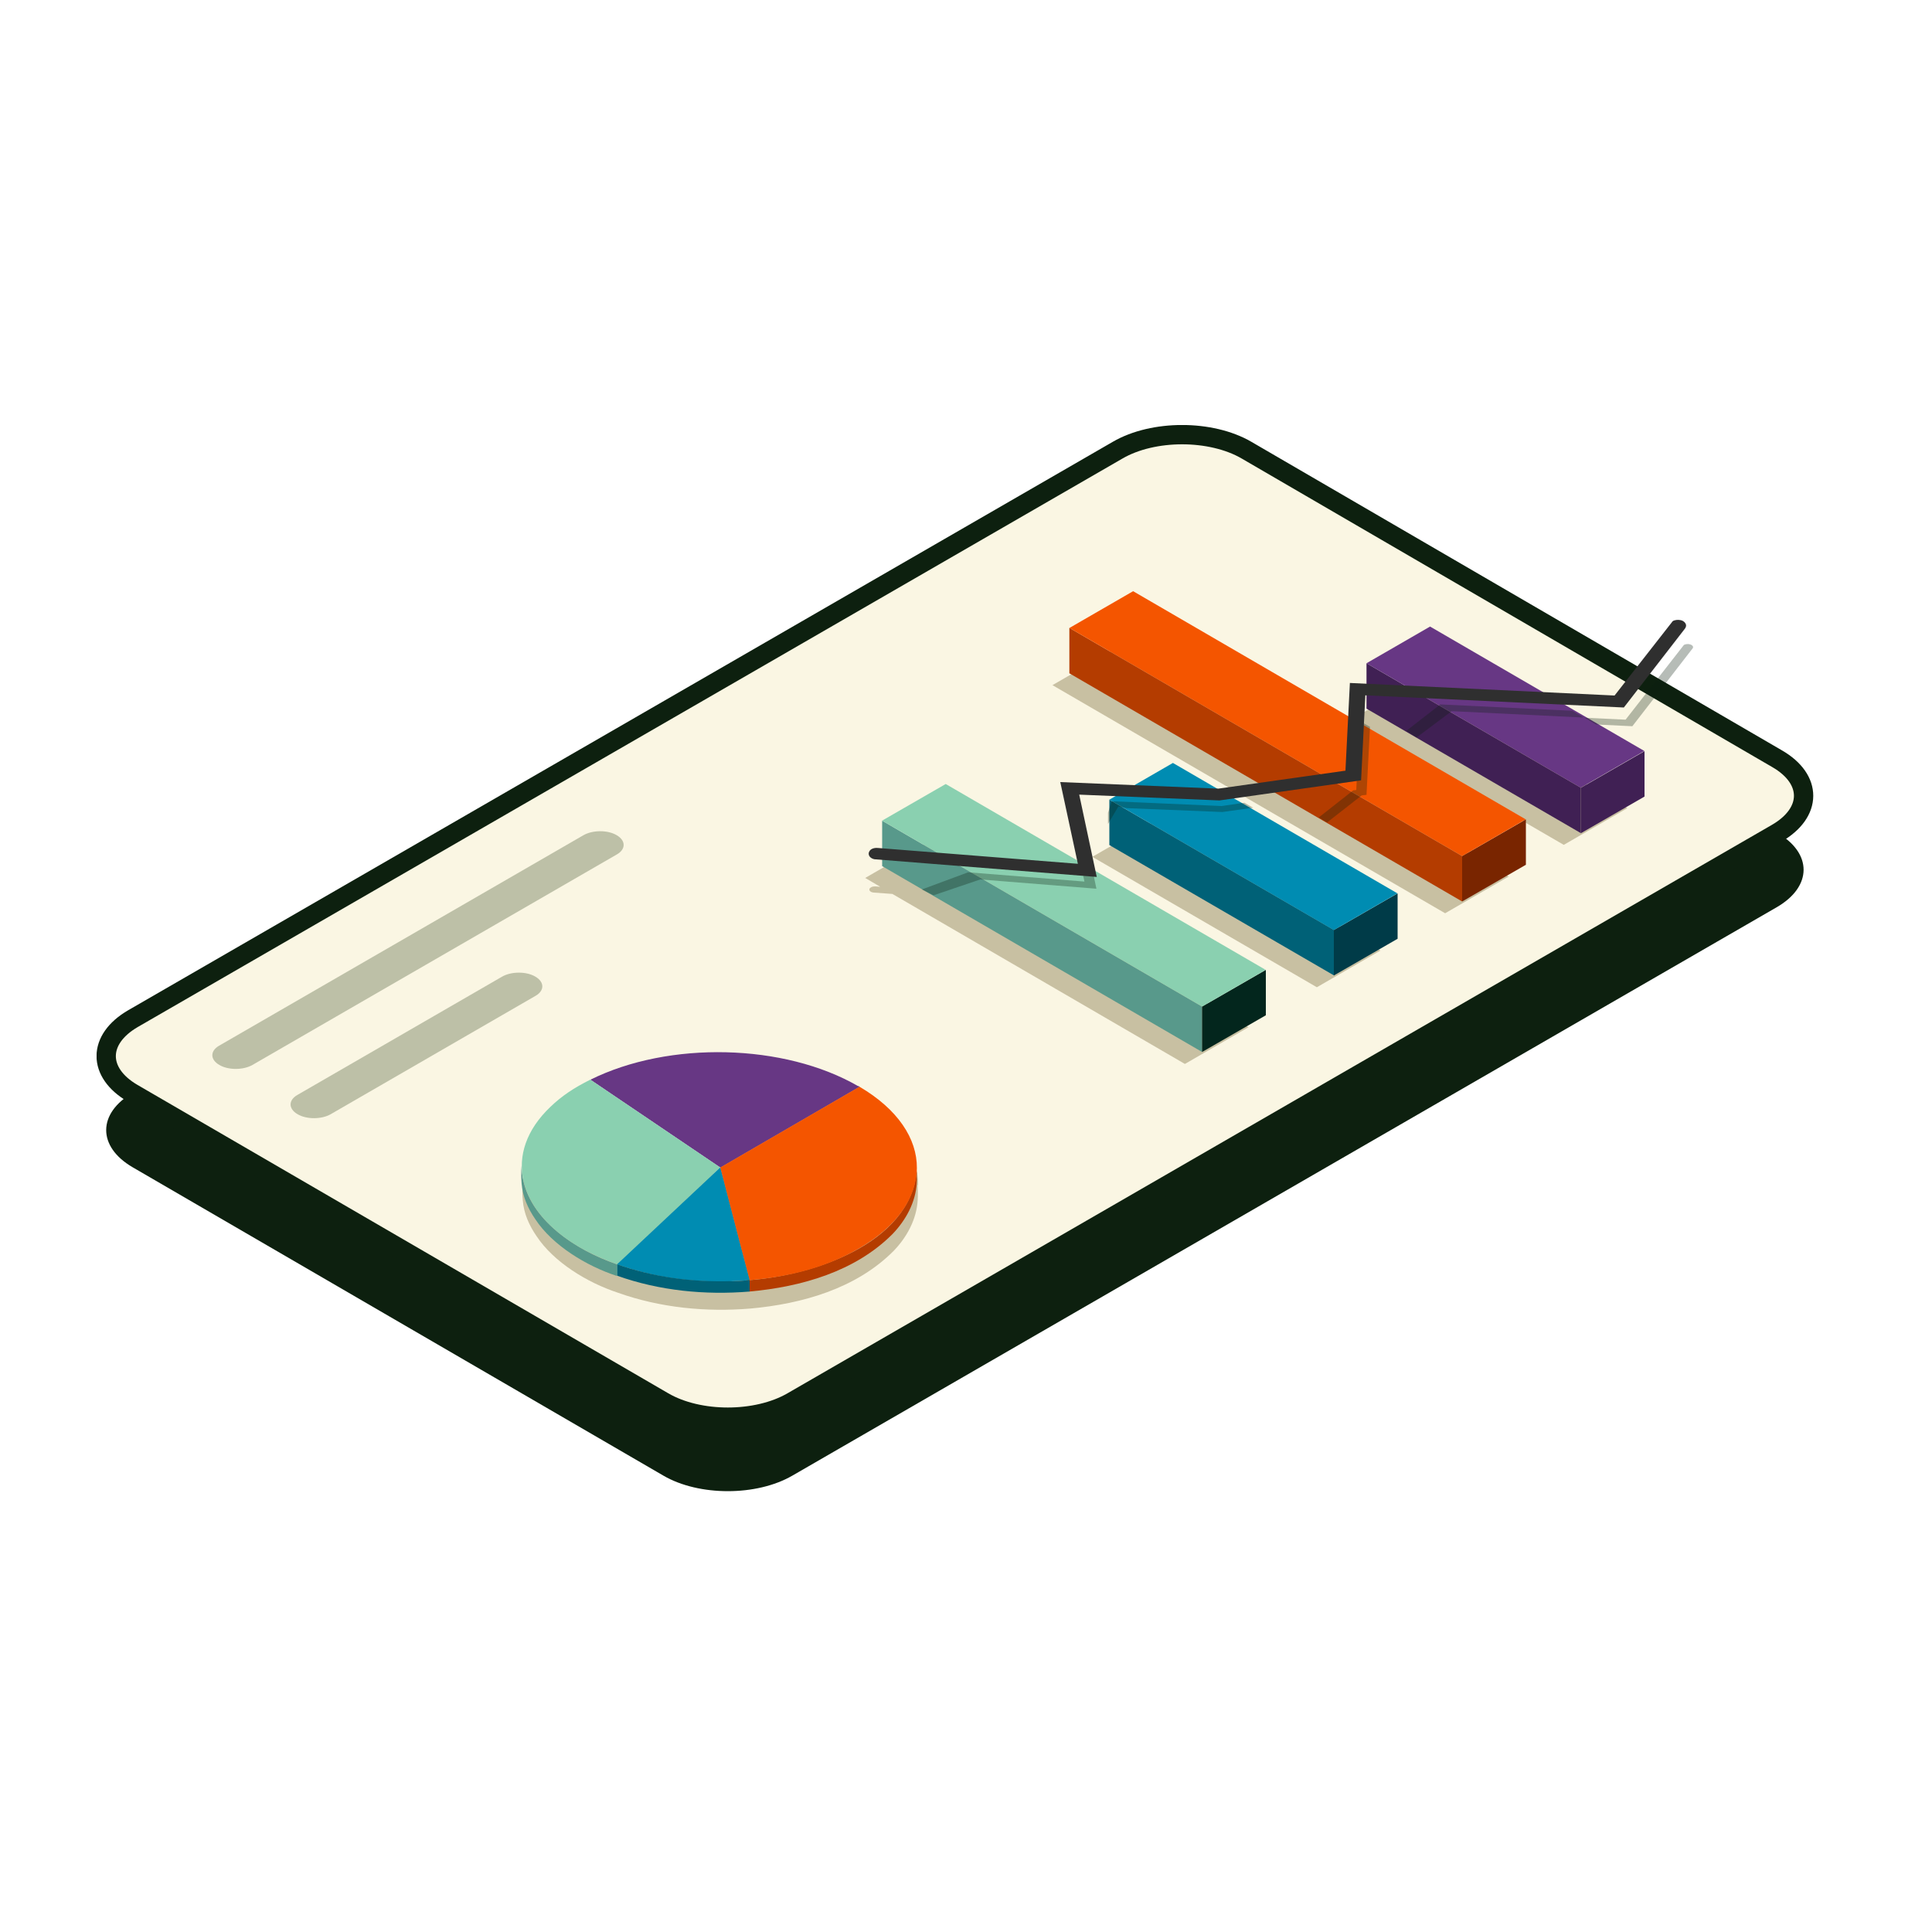 <?xml version="1.0" encoding="UTF-8" standalone="no"?><svg xmlns="http://www.w3.org/2000/svg" fill="none" height="100" style="" viewBox="0 0 100 100" width="100">
  <g clip-path="url(#clip0_793_3091)">
    <path d="M6.89 56.55C5.04 57.62 5.03 59.35 6.87 60.42L34.34 76.38C36.18 77.45 39.16 77.45 41.01 76.38L91.96 46.96C93.81 45.89 93.82 44.16 91.98 43.1L64.51 27.14C62.67 26.07 59.68 26.07 57.84 27.14L6.89 56.55Z" fill="#0D200F"/>
    <path d="M6.89 52.72C5.04 53.79 5.03 55.52 6.87 56.59L34.34 72.55C36.18 73.62 39.16 73.62 41.01 72.55L91.96 43.13C93.81 42.06 93.82 40.33 91.98 39.27L64.52 23.3C62.68 22.23 59.69 22.23 57.85 23.3L6.89 52.72Z" fill="#FAF6E3" stroke="#0D200F" stroke-miterlimit="10"/>
    <path d="M47.52 61.34V61.32C47.52 59.81 46.54 58.29 44.55 57.12C44.53 57.11 44.5 57.09 44.48 57.08C40.65 54.87 34.69 54.72 30.61 56.75C29.75 57.17 29.13 57.6 28.54 58.16C27.53 59.12 27.06 60.18 27.06 61.22C27.03 61.53 27.03 61.84 27.06 62.14C27.11 62.78 27.37 63.4 27.77 63.98C28.66 65.33 30.4 66.39 31.98 66.91C34.17 67.69 36.53 67.92 38.84 67.73C41.51 67.49 44.31 66.7 46.25 64.75C46.94 64.04 47.45 63.1 47.5 62.1C47.52 61.96 47.5 61.51 47.5 61.34H47.52Z" fill="#54400A" opacity="0.3"/>
    <path d="M11.35 54.12C10.87 54.39 10.87 54.84 11.35 55.12C11.82 55.4 12.6 55.39 13.07 55.12L31.92 44.23C32.4 43.96 32.4 43.51 31.92 43.23C31.45 42.95 30.67 42.96 30.2 43.23L11.35 54.12Z" fill="#BDC0A7"/>
    <path d="M15.4 56.67C14.92 56.94 14.92 57.39 15.4 57.67C15.87 57.95 16.65 57.94 17.12 57.67L27.71 51.55C28.19 51.28 28.19 50.83 27.71 50.55C27.24 50.27 26.46 50.28 25.99 50.55L15.4 56.67Z" fill="#BDC0A7"/>
    <path d="M44.78 45.44L45.56 45.9L45.31 45.88C45.22 45.88 45.14 45.89 45.08 45.93C45.04 45.95 45.01 45.98 45 46.02C44.98 46.11 45.08 46.19 45.23 46.2L46.19 46.27L61.33 55.07L64.62 53.17L48.06 43.55L44.77 45.45L44.78 45.44Z" fill="#54400A" opacity="0.3"/>
    <path d="M56.54 44.35L68.16 51.1L71.45 49.2L59.83 42.45L56.54 44.35Z" fill="#54400A" opacity="0.3"/>
    <path d="M54.47 35.46L74.8 47.27L78.09 45.37L57.77 33.56L54.48 35.46H54.47Z" fill="#54400A" opacity="0.3"/>
    <path d="M73.14 35.39L69.85 37.29L80.94 43.73L84.23 41.83L73.14 35.39Z" fill="#54400A" opacity="0.3"/>
    <path d="M45.66 42.48V44.83L62.22 54.45V52.1L45.66 42.48Z" fill="#58998B"/>
    <path d="M62.22 52.1V54.45L65.52 52.55V50.2L62.22 52.1Z" fill="#03261D"/>
    <path d="M45.66 42.48L62.22 52.1L65.51 50.2L48.95 40.58L45.65 42.48H45.66Z" fill="#8AD0B0"/>
    <path d="M57.42 41.39V43.74L69.05 50.49V48.14L57.42 41.39Z" fill="#006177"/>
    <path d="M69.04 48.14V50.49L72.34 48.59V46.24L69.04 48.14Z" fill="#003B48"/>
    <path d="M57.42 41.39L69.04 48.14L72.33 46.24L60.71 39.49L57.42 41.39Z" fill="#008CB2"/>
    <path d="M55.35 32.5V34.85L75.68 46.66V44.31L55.35 32.5Z" fill="#B43C00"/>
    <path d="M75.68 44.31V46.66L78.98 44.76V42.41L75.68 44.31Z" fill="#792500"/>
    <path d="M55.35 32.5L75.68 44.31L78.97 42.41L58.65 30.6L55.36 32.5H55.35Z" fill="#F45500"/>
    <path d="M70.73 34.33V36.68L81.82 43.12V40.77L70.73 34.33Z" fill="#402054"/>
    <path d="M81.82 40.78V43.13L85.12 41.23V38.88L81.82 40.78Z" fill="#402054"/>
    <path d="M70.73 34.33L81.82 40.77L85.11 38.87L74.02 32.43L70.73 34.33Z" fill="#673784"/>
    <path d="M44.49 56.25V56.84L37.27 61.02V60.43L44.49 56.24V56.25Z" fill="#E2D2F0"/>
    <path d="M44.43 56.21C44.43 56.21 44.48 56.24 44.5 56.25L37.28 60.44L30.55 55.89C34.63 53.86 40.6 54.01 44.42 56.22L44.43 56.21Z" fill="#673784"/>
    <path d="M37.28 60.43V61.02L30.55 56.47V55.88L37.28 60.43Z" fill="#E2D2F0"/>
    <path d="M38.34 64.51V65.1L37.28 61.02V60.43L38.34 64.51Z" fill="#F45500"/>
    <path d="M31.93 65.44C31.79 65.39 31.66 65.34 31.52 65.29C29.44 64.49 27.01 62.78 27 60.34C26.97 60.66 26.97 60.97 27 61.27C27.05 61.91 27.31 62.53 27.71 63.11C28.6 64.46 30.34 65.52 31.92 66.04V65.45L31.93 65.44Z" fill="#58998B"/>
    <path d="M30.55 55.88L37.28 60.43L31.94 65.44C31.24 65.19 30.6 64.9 30.04 64.58C26.75 62.68 25.99 59.67 28.49 57.29C29.07 56.73 29.7 56.31 30.56 55.88H30.55Z" fill="#8AD0B0"/>
    <path d="M37.28 60.43V61.02L31.93 66.03V65.44L37.28 60.43Z" fill="#8AD0B0"/>
    <path d="M38.8 66.26V66.85L38.34 65.1V64.51L38.8 66.26Z" fill="#F45500"/>
    <path d="M47.45 60.63C47.08 64.41 42.03 66.02 38.79 66.26V66.85C41.46 66.61 44.26 65.82 46.2 63.87C46.89 63.15 47.4 62.22 47.45 61.22C47.47 61.07 47.45 60.6 47.45 60.45C47.45 60.51 47.45 60.57 47.45 60.63Z" fill="#B43C00"/>
    <path d="M44.49 56.25C48.47 58.59 48.44 62.34 44.44 64.63C42.84 65.55 41.03 66.07 38.8 66.26L38.34 64.51L37.28 60.43L44.5 56.24L44.49 56.25Z" fill="#F45500"/>
    <path d="M37.28 60.43L38.34 64.51L38.8 66.26C36.34 66.47 34.06 66.2 31.94 65.44L37.28 60.43Z" fill="#008CB2"/>
    <path d="M37.86 66.31C35.85 66.37 33.83 66.11 31.94 65.44V66.03C34.13 66.81 36.49 67.04 38.8 66.85V66.26C38.49 66.29 38.17 66.31 37.86 66.32V66.31Z" fill="#006177"/>
    <path d="M55.92 44.64L56.13 45.63L50.11 45.15L47.71 46.04L48.32 46.34L50.74 45.52L56.75 46L56.54 45L55.92 44.64Z" fill="#0D200F" opacity="0.3"/>
    <path d="M57.35 42.07L57.54 41.48H57.75L63.23 41.72L64.19 41.58L64.41 41.55L64.86 41.81L64.63 41.84L63.27 42.03L58.33 41.83L57.89 41.74L57.35 42.65V42.07Z" fill="#0D200F" opacity="0.3"/>
    <path d="M70.38 37.32L70.2 40.89L70.04 40.91L68.26 42.31L68.69 42.57L70.48 41.17L70.73 41.14L70.91 37.62" fill="#0D200F" opacity="0.3"/>
    <path d="M73.31 38.18L75.14 36.81L81.97 37.14L81.38 36.79L74.55 36.46L72.79 37.83L73.31 38.17V38.18Z" fill="#0D200F" opacity="0.3"/>
    <path d="M82.63 37.5L84.49 37.59L87.61 33.56C87.67 33.48 87.61 33.39 87.47 33.35C87.36 33.32 87.24 33.34 87.16 33.38L84.14 37.25L82.02 37.15L82.61 37.5H82.63Z" fill="#0D200F" opacity="0.3"/>
    <path d="M56.77 45.39L45.33 44.48C45.19 44.48 45.07 44.41 45.01 44.33C44.97 44.27 44.95 44.2 44.97 44.13C44.99 44.06 45.04 43.99 45.11 43.95C45.2 43.9 45.31 43.88 45.43 43.89L55.79 44.71L54.88 40.48L63.06 40.82L69.64 39.89L69.87 35.35L83.57 36L86.58 32.15C86.7 32.08 86.85 32.07 87 32.1C87.13 32.13 87.22 32.21 87.26 32.31C87.29 32.39 87.26 32.47 87.21 32.54L84.05 36.62L70.67 35.99L70.45 40.39L63.12 41.43L55.86 41.13L56.77 45.4V45.39Z" fill="#2F2F2F"/>
  </g>
  <defs>
    <clipPath id="clip0_793_3091">
      <rect fill="white" height="55.18" transform="translate(5 22)" width="88.86"/>
    </clipPath>
  </defs>
</svg>